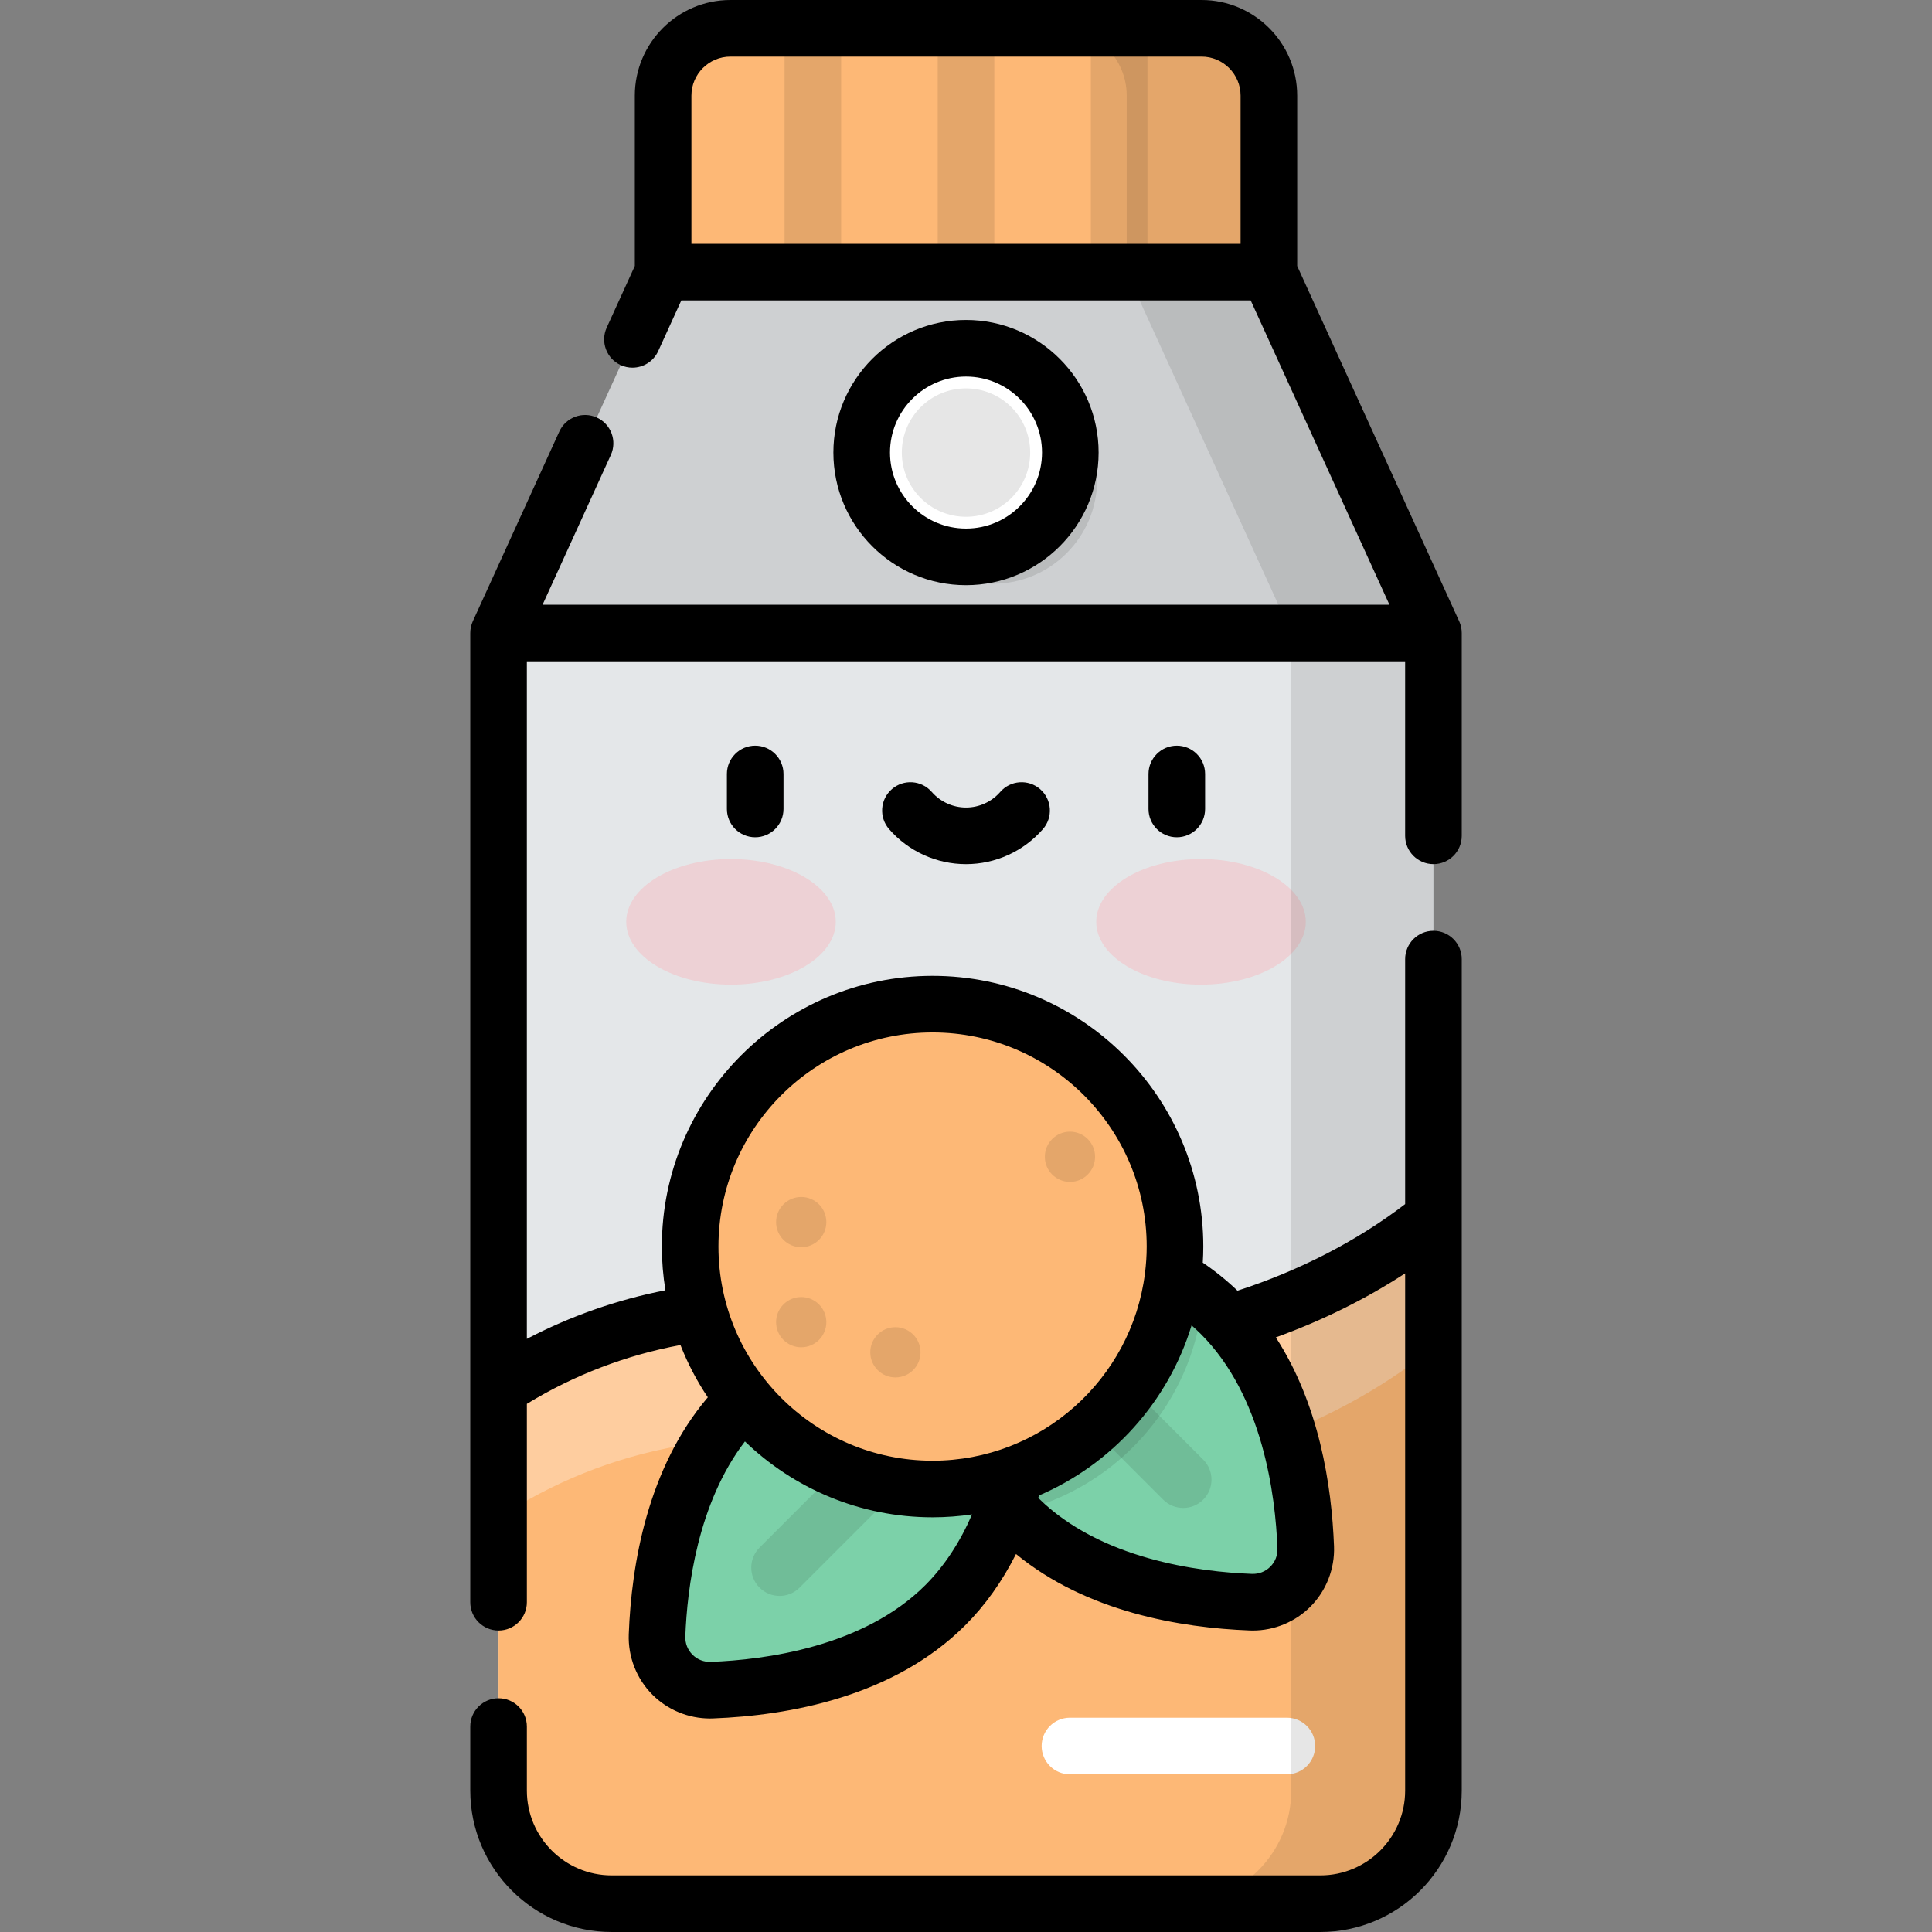 <?xml version="1.0" encoding="iso-8859-1"?>
<!-- Generator: Adobe Illustrator 19.0.0, SVG Export Plug-In . SVG Version: 6.00 Build 0)  -->
<svg xmlns="http://www.w3.org/2000/svg" xmlns:xlink="http://www.w3.org/1999/xlink" version="1.1" id="Capa_1" x="0px" y="0px" viewBox="0 0 512.005 512.005" style="enable-background:new 0 0 512.005 512.005;" xml:space="preserve">
<rect x="0" y="0" width="512.005" height="512.005" fill="#808080" stroke="none"/>
<g>
	<path style="fill:#E4E7E9;" d="M349.902,504.5H162.104c-16.557,0-29.979-13.422-29.979-29.979V167.759h247.757v306.762   C379.881,491.078,366.459,504.5,349.902,504.5z"/>
	<polygon style="fill:#E4E7E9;" points="336.274,72.115 175.733,72.115 132.125,167.759 379.881,167.759  "/>
</g>
<polygon style="opacity:0.1;enable-background:new    ;" points="336.274,72.115 175.733,72.115 132.125,167.759 379.881,167.759   "/>
<path style="fill:#FDB876;" d="M318.428,7.5H193.579c-9.856,0-17.846,7.99-17.846,17.846v46.769h160.541V25.346  C336.274,15.49,328.284,7.5,318.428,7.5z"/>
<g style="opacity:0.1;">
	<rect x="248.503" y="7.5" width="15" height="64.61"/>
	<rect x="207.913" y="7.5" width="15" height="64.61"/>
	<rect x="289.093" y="7.5" width="15" height="64.61"/>
</g>
<path style="fill:#FDB876;" d="M238.267,352.211c-40.87-11.716-78.47-2.548-106.143,15.702v106.608  c0,16.557,13.422,29.979,29.979,29.979h187.799c16.557,0,29.979-13.422,29.979-29.979v-151.78  C341.079,354.217,283.407,365.15,238.267,352.211z"/>
<path style="opacity:0.3;fill:#FFFFFF;enable-background:new    ;" d="M238.267,352.211c-40.87-11.716-78.47-2.548-106.143,15.702  v34.325c27.672-18.25,65.273-27.418,106.143-15.702c45.139,12.94,102.812,2.007,141.614-29.47v-34.325  C341.079,354.217,283.407,365.15,238.267,352.211z"/>
<circle style="opacity:0.1;enable-background:new    ;" cx="263.123" cy="127.06" r="27.644"/>
<circle style="fill:#FFFFFF;" cx="256.003" cy="119.94" r="27.644"/>
<circle style="opacity:0.1;enable-background:new    ;" cx="256.003" cy="119.94" r="17.01"/>
<path style="fill:#7CD1A9;" d="M323.533,348.217c17.899,17.899,21.873,45.258,22.501,61.843c0.309,8.166-6.368,14.844-14.535,14.535  c-16.585-0.628-43.944-4.602-61.843-22.501c-17.899-17.899-21.873-45.258-22.501-61.843c-0.309-8.166,6.368-14.844,14.534-14.534  C278.275,326.344,305.634,330.317,323.533,348.217z"/>
<path style="opacity:0.1;enable-background:new    ;" d="M313.562,399.622c-1.92,0-3.839-0.732-5.304-2.197l-33.934-33.934  c-2.929-2.929-2.929-7.678,0-10.606c2.93-2.929,7.678-2.929,10.607,0l33.934,33.934c2.929,2.929,2.929,7.678,0,10.607  C317.401,398.89,315.481,399.622,313.562,399.622z"/>
<path style="opacity:0.1;enable-background:new    ;" d="M261.69,325.716c-8.166-0.309-14.844,6.368-14.534,14.534  c0.628,16.585,4.602,43.944,22.501,61.843c1.521,1.521,3.115,2.934,4.761,4.26c0.929-2.634,1.737-5.279,2.422-7.901  c22.879-8.332,39.679-29.297,41.982-54.457C301.102,329.681,276.88,326.291,261.69,325.716z"/>
<path style="fill:#7CD1A9;" d="M196.624,371.531c17.899-17.899,45.259-21.873,61.843-22.501c8.166-0.309,14.844,6.368,14.534,14.534  c-0.628,16.585-4.602,43.944-22.501,61.843c-17.899,17.899-45.258,21.873-61.843,22.501c-8.166,0.309-14.844-6.368-14.535-14.534  C174.751,416.79,178.725,389.43,196.624,371.531z"/>
<path style="opacity:0.1;enable-background:new    ;" d="M206.595,422.937c-1.919,0-3.839-0.732-5.303-2.197  c-2.929-2.929-2.929-7.678,0-10.606l33.934-33.934c2.929-2.929,7.678-2.929,10.607,0c2.929,2.929,2.929,7.678,0,10.607  l-33.935,33.934C210.434,422.204,208.514,422.937,206.595,422.937z"/>
<circle style="fill:#FDB876;" cx="247.143" cy="330.36" r="64.25"/>
<g style="opacity:0.1;">
	<circle cx="212.333" cy="350.39" r="6.658"/>
	<circle cx="212.333" cy="323.87" r="6.658"/>
	<circle cx="237.293" cy="358.38" r="6.658"/>
	<circle cx="283.553" cy="306.56" r="6.658"/>
</g>
<g style="opacity:0.4;">
	<ellipse style="fill:#F9B0B6;" cx="318.283" cy="244.3" rx="27.764" ry="16.638"/>
	<ellipse style="fill:#F9B0B6;" cx="193.723" cy="244.3" rx="27.764" ry="16.638"/>
</g>
<path style="fill:#FFFFFF;" d="M341.038,470.215h-57.49c-4.143,0-7.5-3.358-7.5-7.5s3.357-7.5,7.5-7.5h57.49  c4.142,0,7.5,3.358,7.5,7.5S345.181,470.215,341.038,470.215z"/>
<path style="opacity:0.1;enable-background:new    ;" d="M336.274,72.115h-37.678l43.608,95.644v306.762  c0,16.557-13.422,29.979-29.979,29.979h37.678c16.557,0,29.979-13.422,29.979-29.979V167.759L336.274,72.115z"/>
<path style="opacity:0.1;enable-background:new    ;" d="M318.428,7.5H280.75c9.856,0,17.846,7.99,17.846,17.846v46.769h37.678  V25.346C336.274,15.49,328.284,7.5,318.428,7.5z"/>
<path d="M291.147,119.937c0-19.378-15.766-35.143-35.144-35.143c-19.378,0-35.144,15.765-35.144,35.143s15.765,35.144,35.144,35.144  C275.381,155.081,291.147,139.315,291.147,119.937z M235.86,119.937c0-11.107,9.036-20.143,20.144-20.143  c11.107,0,20.144,9.036,20.144,20.143s-9.036,20.144-20.144,20.144S235.86,131.044,235.86,119.937z M265.077,209.873  c-2.292,2.629-5.599,4.138-9.074,4.138s-6.783-1.508-9.075-4.138c-2.722-3.123-7.46-3.448-10.582-0.726  c-3.123,2.721-3.448,7.459-0.726,10.581c5.142,5.899,12.571,9.283,20.383,9.283c7.812,0,15.242-3.384,20.383-9.283  c2.722-3.123,2.396-7.86-0.727-10.582C272.535,206.425,267.798,206.75,265.077,209.873z M192.637,205.116v9.273  c0,4.142,3.358,7.5,7.5,7.5s7.5-3.358,7.5-7.5v-9.273c0-4.142-3.358-7.5-7.5-7.5S192.637,200.974,192.637,205.116z M379.881,229.01  c4.143,0,7.5-3.358,7.5-7.5v-53.751c0-0.025-0.003-0.049-0.004-0.074c-0.002-0.167-0.012-0.335-0.025-0.503  c-0.007-0.086-0.01-0.172-0.02-0.256c-0.016-0.144-0.041-0.288-0.066-0.432c-0.019-0.108-0.035-0.217-0.058-0.324  c-0.024-0.111-0.055-0.22-0.085-0.33c-0.036-0.138-0.073-0.276-0.116-0.41c-0.027-0.084-0.061-0.166-0.091-0.249  c-0.057-0.156-0.116-0.311-0.183-0.462c-0.01-0.023-0.017-0.047-0.028-0.07l-42.932-94.161v-45.14  C343.774,11.37,332.404,0,318.428,0H193.579c-13.976,0-25.346,11.37-25.346,25.346v45.14l-7.45,16.34  c-1.718,3.769-0.056,8.217,3.713,9.936c1.009,0.46,2.066,0.678,3.107,0.678c2.847,0,5.57-1.63,6.829-4.391l6.125-13.434h150.895  l36.768,80.644H143.787l18.087-39.669c1.718-3.769,0.056-8.217-3.713-9.936c-3.769-1.719-8.218-0.057-9.936,3.713L125.3,164.648  c-0.011,0.024-0.018,0.048-0.028,0.072c-0.066,0.15-0.125,0.303-0.182,0.458c-0.031,0.084-0.064,0.167-0.092,0.252  c-0.044,0.135-0.08,0.272-0.116,0.41c-0.029,0.11-0.061,0.219-0.085,0.33c-0.023,0.108-0.04,0.217-0.058,0.327  c-0.024,0.143-0.049,0.286-0.065,0.429c-0.01,0.087-0.014,0.175-0.02,0.263c-0.013,0.166-0.023,0.331-0.025,0.496  c0,0.026-0.004,0.051-0.004,0.077v200.07c0,0.006,0,0.012,0,0.019v56.758c0,4.142,3.358,7.5,7.5,7.5s7.5-3.358,7.5-7.5v-52.564  c12.467-7.627,26.369-12.948,40.707-15.591c1.92,4.899,4.348,9.544,7.246,13.852c-15.945,18.778-20.244,44.176-20.949,62.789  c-0.226,5.972,2.063,11.815,6.28,16.033c4.027,4.027,9.537,6.295,15.225,6.295c0.269,0,0.539-0.005,0.809-0.015  c19.995-0.758,47.827-5.657,66.862-24.692c5.306-5.306,9.799-11.623,13.451-18.882c18.692,15.377,43.62,19.565,61.962,20.26  c0.27,0.01,0.538,0.015,0.808,0.015c5.688,0,11.198-2.269,15.225-6.296c4.217-4.218,6.506-10.061,6.28-16.032  c-0.616-16.252-3.968-37.681-15.423-55.356c12.266-4.433,23.84-10.16,34.274-16.967v137.068c0,12.395-10.084,22.479-22.478,22.479  h-187.8c-12.395,0-22.479-10.084-22.479-22.479v-16.965c0-4.142-3.358-7.5-7.5-7.5c-4.142,0-7.5,3.358-7.5,7.5v16.965  c0,20.666,16.813,37.479,37.479,37.479h187.799c20.666,0,37.478-16.813,37.478-37.479V254.175c0-4.142-3.357-7.5-7.5-7.5  c-4.142,0-7.5,3.358-7.5,7.5v64.928c-12.738,9.756-27.962,17.613-44.434,22.95c-2.786-2.681-5.86-5.171-9.193-7.433  c0.083-1.411,0.137-2.83,0.137-4.262c0-39.561-32.186-71.747-71.747-71.747s-71.747,32.186-71.747,71.747  c0,3.943,0.333,7.808,0.948,11.58c-12.754,2.48-25.179,6.846-36.722,12.881v-179.56h232.756v46.251  C372.381,225.652,375.739,229.01,379.881,229.01z M328.774,64.615H183.233v-39.27c0-5.705,4.641-10.346,10.346-10.346h124.849  c5.705,0,10.346,4.641,10.346,10.346V64.615z M245.198,420.105c-16.42,16.42-42.65,19.772-56.824,20.31  c-1.829,0.077-3.565-0.604-4.858-1.898c-1.293-1.293-1.968-3.019-1.898-4.858c0.483-12.766,3.256-35.308,15.798-51.658  c12.908,12.434,30.435,20.105,49.73,20.105c3.552,0,7.042-0.269,10.458-0.77C254.376,408.782,250.23,415.072,245.198,420.105z   M318.23,353.52c16.421,16.42,19.773,42.65,20.311,56.824c0.069,1.839-0.604,3.565-1.897,4.858  c-1.294,1.293-3.035,1.965-4.858,1.898c-14.121-0.535-40.205-3.868-56.636-20.13c0.066-0.216,0.133-0.431,0.198-0.649  c19.297-8.282,34.252-24.789,40.438-45.086C316.631,351.978,317.448,352.739,318.23,353.52z M247.145,273.612  c31.29,0,56.747,25.457,56.747,56.747c0,2.413-0.169,4.786-0.463,7.121c-0.002,0.015-0.004,0.03-0.006,0.045  c-3.536,27.917-27.416,49.581-56.278,49.581c-31.29,0-56.747-25.457-56.747-56.747S215.855,273.612,247.145,273.612z   M304.369,205.116v9.273c0,4.142,3.357,7.5,7.5,7.5s7.5-3.358,7.5-7.5v-9.273c0-4.142-3.357-7.5-7.5-7.5  S304.369,200.974,304.369,205.116z"/>
<g>
</g>
<g>
</g>
<g>
</g>
<g>
</g>
<g>
</g>
<g>
</g>
<g>
</g>
<g>
</g>
<g>
</g>
<g>
</g>
<g>
</g>
<g>
</g>
<g>
</g>
<g>
</g>
<g>
</g>
</svg>
